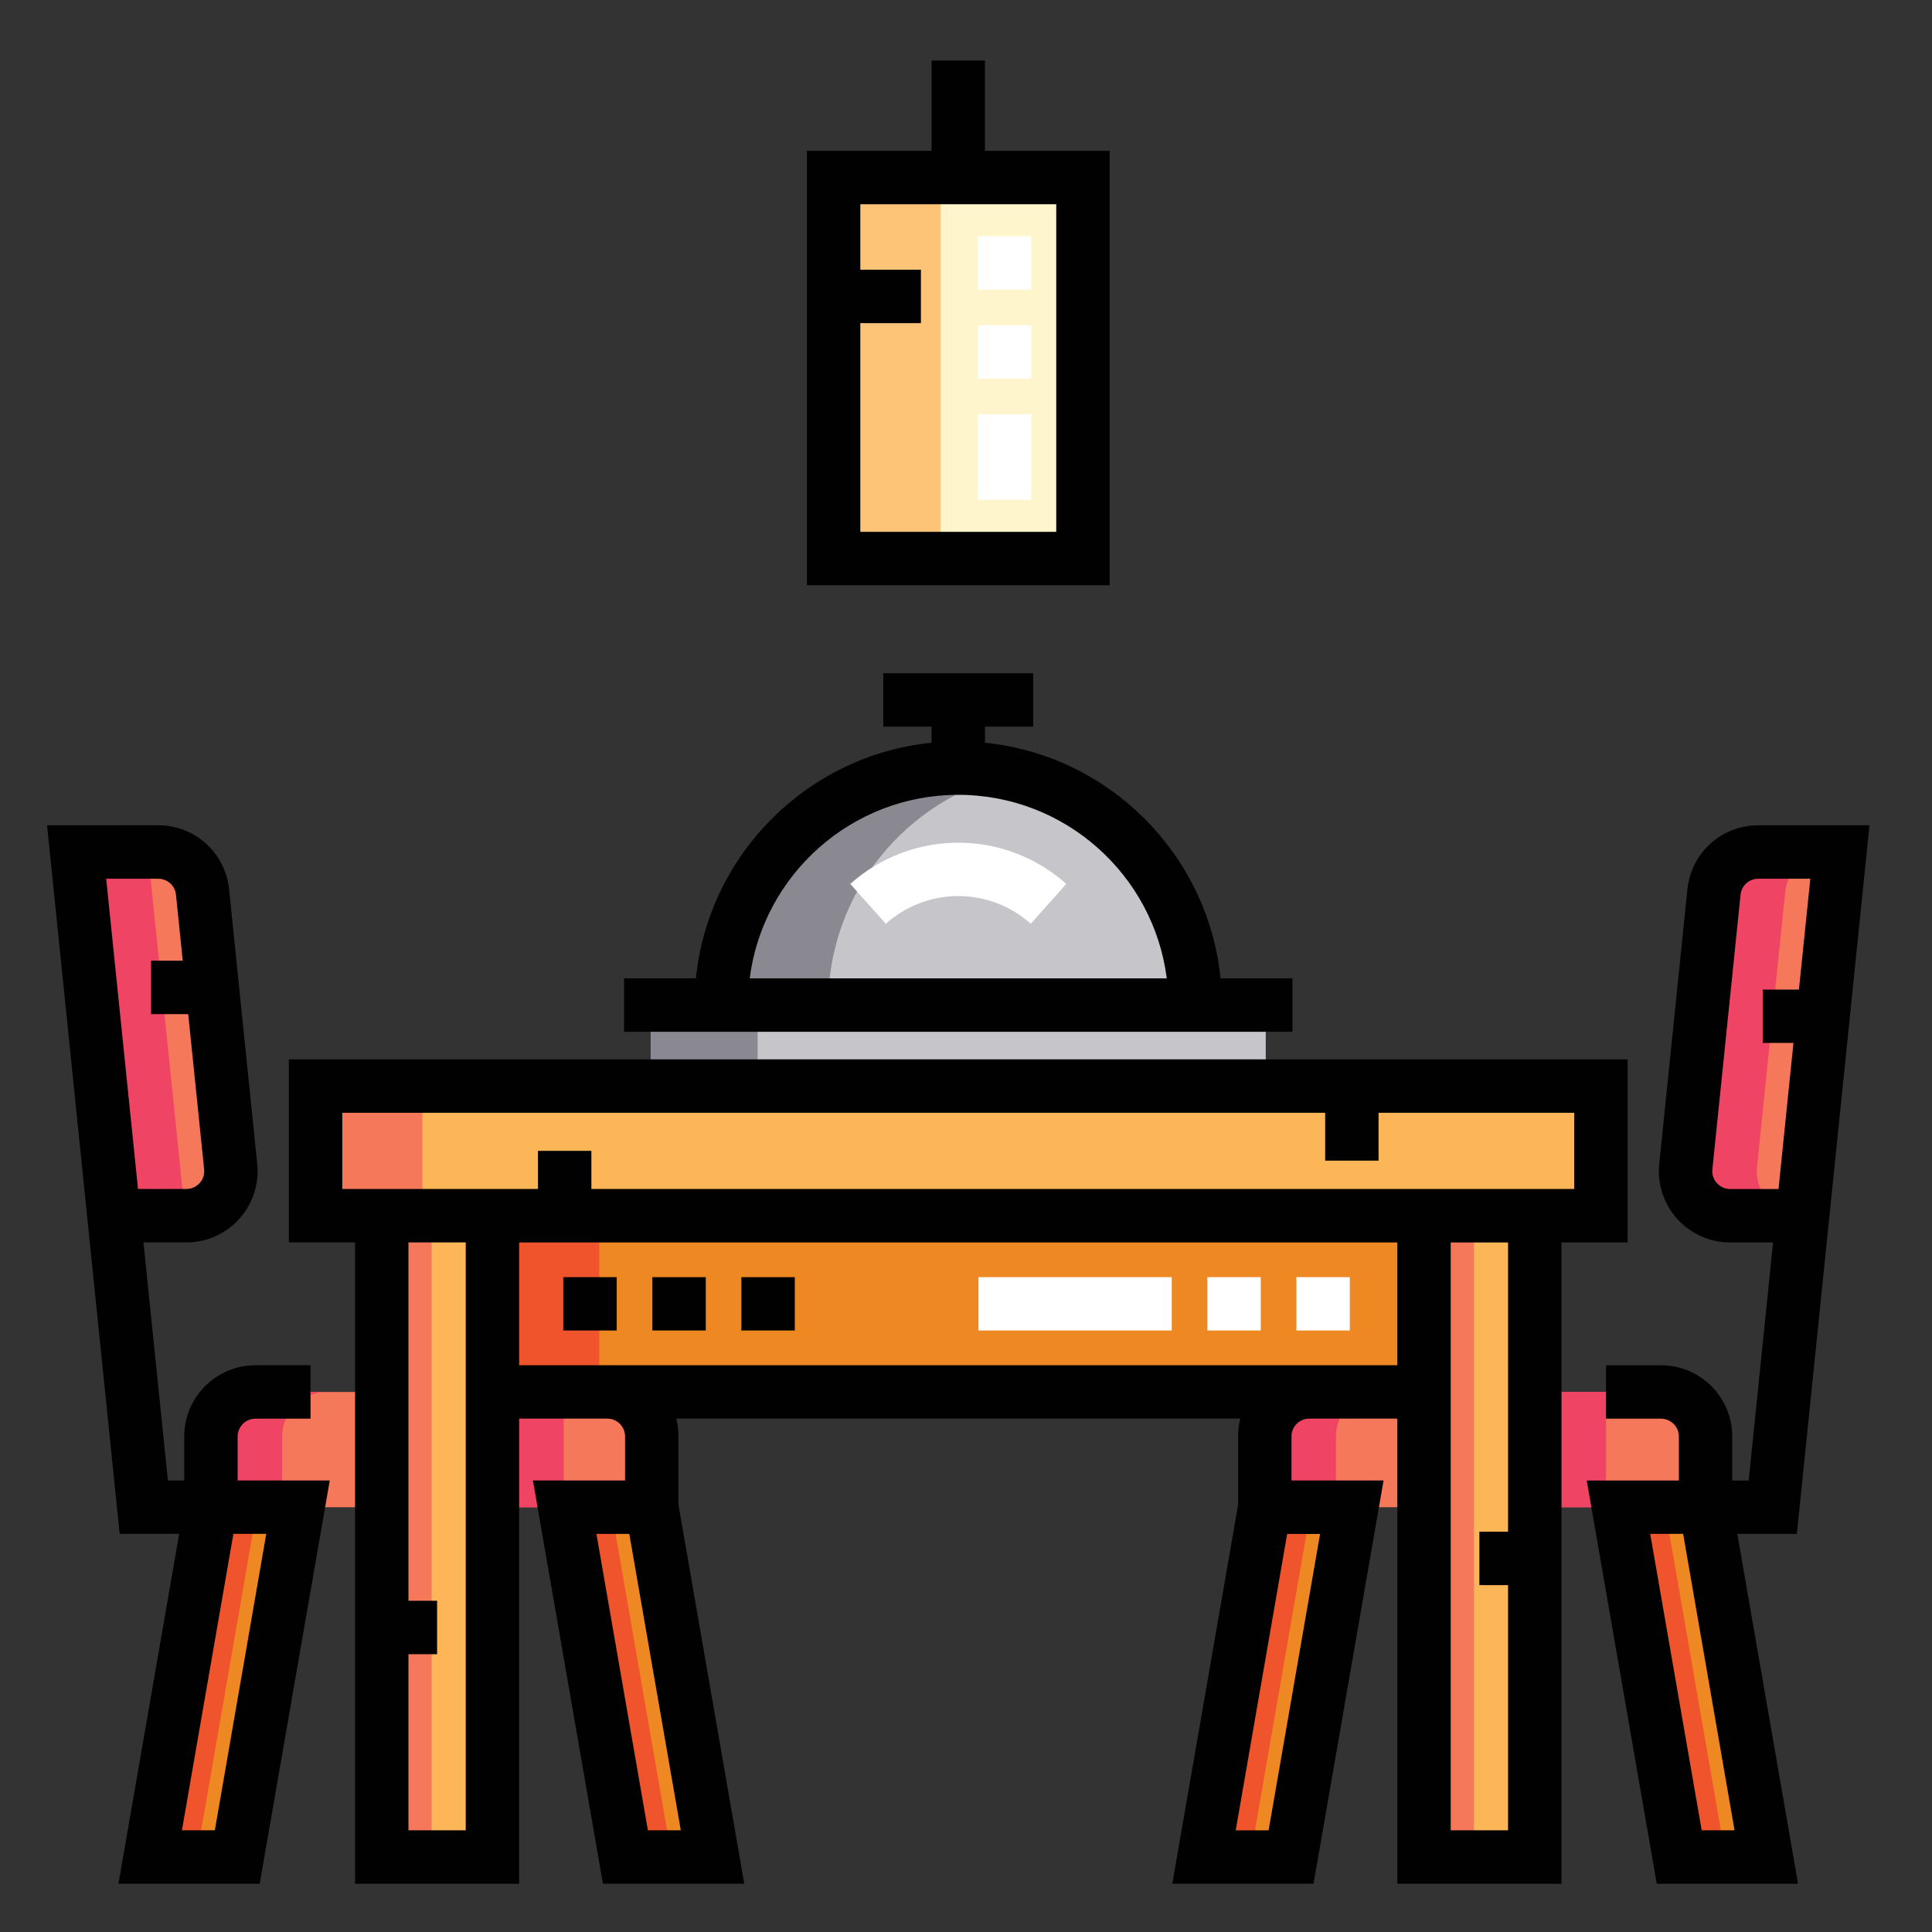 <?xml version="1.0" encoding="utf-8"?>
<!-- Generator: Adobe Illustrator 16.0.0, SVG Export Plug-In . SVG Version: 6.00 Build 0)  -->
<!DOCTYPE svg PUBLIC "-//W3C//DTD SVG 1.1//EN" "http://www.w3.org/Graphics/SVG/1.1/DTD/svg11.dtd">
<svg version="1.1" id="Layer_1" xmlns="http://www.w3.org/2000/svg" xmlns:xlink="http://www.w3.org/1999/xlink" x="0px" y="0px"
	 width="62px" height="62px" viewBox="0 0 62 62" enable-background="new 0 0 62 62" xml:space="preserve">
<rect x="0" y="0" width="62" height="62" fill="#333333" stroke="none"/>
<rect x="10.126" y="34.854" fill="#FCB557" width="41.249" height="4.159"/>
<rect x="15.803" y="39.013" fill="#ED8823" width="29.895" height="5.652"/>
<rect x="12.25" y="39.013" fill="#FCB557" width="3.554" height="20.579"/>
<rect x="45.7" y="39.013" fill="#FCB557" width="3.552" height="20.579"/>
<rect x="20.885" y="32.255" fill="#C6C5CA" width="19.734" height="2.599"/>
<path fill="#C6C5CA" d="M23.147,32.255c0-4.2,3.405-7.604,7.604-7.604c4.199,0,7.604,3.404,7.604,7.604H23.147z"/>
<polygon fill="#ED8823" points="7.614,59.596 4.819,59.596 6.77,48.369 9.564,48.369 "/>
<polygon fill="#ED8823" points="20.071,59.596 22.866,59.596 20.916,48.369 18.122,48.369 "/>
<path fill="#F47859" d="M6.5,28.625l0.904,8.814c0.086,0.845-0.575,1.574-1.422,1.574H3.654l-1.196-11.67h2.621
	C5.812,27.342,6.425,27.897,6.5,28.625"/>
<path fill="#F47859" d="M15.804,44.669v3.7h5.112v-2.272c0-0.789-0.64-1.428-1.428-1.428H15.804z"/>
<path fill="#F47859" d="M12.25,44.669H8.197c-0.788,0-1.428,0.639-1.428,1.428v2.272h5.481V44.669z"/>
<path fill="#F47859" d="M45.7,44.669v3.7h-5.112v-2.272c0-0.789,0.64-1.428,1.426-1.428H45.7z"/>
<path fill="#F47859" d="M49.252,44.669h4.054c0.787,0,1.428,0.639,1.428,1.428v2.272h-5.481V44.669z"/>
<polygon fill="#ED8823" points="53.889,59.596 56.684,59.596 54.733,48.369 51.939,48.369 "/>
<polygon fill="#ED8823" points="41.432,59.596 38.637,59.596 40.588,48.369 43.383,48.369 "/>
<path fill="#F47859" d="M55.003,28.625l-0.904,8.814c-0.085,0.845,0.574,1.574,1.423,1.574h2.328l1.195-11.67h-2.621
	C55.691,27.342,55.077,27.897,55.003,28.625"/>
<rect x="26.751" y="5.696" fill="#FFF5CD" width="8" height="12.228"/>
<rect x="10.126" y="34.854" fill="#F47859" width="3.429" height="4.159"/>
<rect x="15.803" y="39.013" fill="#F0542D" width="3.428" height="5.652"/>
<rect x="12.25" y="39.013" fill="#F47859" width="1.6" height="20.579"/>
<rect x="45.7" y="39.013" fill="#F47859" width="1.599" height="20.579"/>
<rect x="20.885" y="32.255" fill="#8A8890" width="3.428" height="2.599"/>
<path fill="#8A8890" d="M32.466,24.845c-0.551-0.127-1.125-0.194-1.715-0.194c-4.199,0-7.603,3.404-7.603,7.604h3.428
	C26.576,28.645,29.092,25.621,32.466,24.845"/>
<polygon fill="#F0542D" points="6.77,48.369 4.819,59.596 6.306,59.596 8.255,48.369 "/>
<polygon fill="#F0542D" points="18.122,48.369 20.071,59.596 21.557,59.596 19.607,48.369 "/>
<polygon fill="#EF4464" points="2.458,27.342 3.654,39.013 5.941,39.013 4.745,27.342 "/>
<rect x="15.803" y="44.665" fill="#EF4464" width="2.286" height="3.704"/>
<path fill="#EF4464" d="M10.484,44.669H8.199c-0.79,0-1.43,0.639-1.43,1.428v2.272h2.285v-2.272
	C9.054,45.308,9.694,44.669,10.484,44.669"/>
<path fill="#EF4464" d="M44.302,44.669h-2.285c-0.789,0-1.429,0.639-1.429,1.428v2.272h2.284v-2.272
	C42.872,45.308,43.513,44.669,44.302,44.669"/>
<rect x="49.252" y="44.665" fill="#EF4464" width="2.288" height="3.704"/>
<polygon fill="#F0542D" points="51.939,48.369 53.889,59.596 55.374,59.596 53.425,48.369 "/>
<polygon fill="#F0542D" points="40.586,48.369 38.637,59.596 40.124,59.596 42.074,48.369 "/>
<path fill="#EF4464" d="M56.385,37.438l0.905-8.814c0.074-0.729,0.687-1.282,1.419-1.282h-2.285c-0.732,0-1.347,0.553-1.421,1.282
	l-0.904,8.814c-0.087,0.842,0.574,1.574,1.423,1.574h2.285C56.959,39.013,56.3,38.28,56.385,37.438"/>
<rect x="26.751" y="5.696" fill="#FDC478" width="3.429" height="12.228"/>
<rect x="20.935" y="40.985" fill="#010101" width="1.714" height="1.712"/>
<rect x="18.076" y="40.985" fill="#010101" width="1.715" height="1.712"/>
<rect x="23.791" y="40.985" fill="#010101" width="1.715" height="1.712"/>
<rect x="41.603" y="40.985" fill="#FFFFFF" width="1.714" height="1.712"/>
<rect x="31.4" y="40.985" fill="#FFFFFF" width="6.203" height="1.712"/>
<rect x="38.746" y="40.985" fill="#FFFFFF" width="1.713" height="1.712"/>
<path fill="#010101" d="M52.232,39.871v-5.875H9.27v5.875h2.124v20.581h5.266V45.525h2.828c0.314,0,0.571,0.255,0.571,0.571v1.414
	h-2.957l2.247,12.941h4.535l-2.111-12.159v-2.196c0-0.198-0.025-0.39-0.072-0.571h18.1c-0.046,0.182-0.069,0.373-0.069,0.571v2.196
	l-2.112,12.159h4.533l2.247-12.941h-2.955v-1.414c0-0.316,0.256-0.571,0.571-0.571h2.826v14.927h5.268V39.871H52.232z
	 M20.792,58.737l-1.652-9.512h1.055l1.653,9.512H20.792z M42.363,49.226l-1.652,9.512h-1.056l1.652-9.512H42.363z M10.984,38.156
	v-2.445h31.542v1.536h1.714v-1.536h6.278v2.445h-31.54v-1.223h-1.714v1.223H10.984z M14.946,58.737h-1.838v-5.652h0.919v-1.714
	h-0.919v-11.5h1.838V58.737z M16.66,39.871h28.182v3.94H16.66V39.871z M48.395,49.153h-0.92v1.715h0.92v7.869h-1.84V39.871h1.84
	V49.153z"/>
<path fill="#010101" d="M41.476,33.112v-1.716h-2.307c-0.403-3.982-3.579-7.158-7.56-7.561v-0.517h1.547v-1.713h-4.811v1.713h1.549
	v0.517c-3.983,0.403-7.158,3.579-7.561,7.561h-2.306v1.716H41.476z M30.751,25.507c3.43,0,6.271,2.573,6.692,5.889H24.059
	C24.481,28.081,27.321,25.507,30.751,25.507"/>
<path fill="#FFFFFF" d="M27.286,28.366l1.141,1.279c0.642-0.573,1.466-0.889,2.325-0.889c0.859,0,1.685,0.315,2.325,0.889
	l1.141-1.279c-0.954-0.854-2.187-1.323-3.466-1.323S28.24,27.513,27.286,28.366"/>
<path fill="#010101" d="M7.626,47.511v-1.414c0-0.313,0.257-0.571,0.571-0.571h1.768v-1.714H8.197c-1.259,0-2.285,1.025-2.285,2.285
	v1.414H5.388l-0.784-7.64h1.379c0.646,0,1.263-0.275,1.696-0.755c0.432-0.479,0.643-1.123,0.576-1.764l-0.903-8.815
	c-0.12-1.171-1.098-2.053-2.274-2.053H1.51l2.33,22.739H5.75L3.801,60.452h4.533l2.248-12.941H7.626z M5.079,28.2
	c0.294,0,0.539,0.22,0.568,0.513l0.217,2.116H4.848v1.715h1.192l0.511,4.984c0.022,0.22-0.081,0.371-0.144,0.438
	c-0.063,0.07-0.204,0.189-0.423,0.189H4.429L3.408,28.2H5.079z M6.894,58.737H5.838l1.652-9.514h1.055L6.894,58.737z"/>
<path fill="#010101" d="M59.994,26.485h-3.57c-1.176,0-2.153,0.881-2.273,2.053l-0.904,8.815c-0.065,0.641,0.145,1.285,0.577,1.764
	c0.434,0.479,1.052,0.755,1.696,0.755h1.38l-0.783,7.64H55.59v-1.414c0-1.26-1.024-2.285-2.284-2.285h-1.767v1.714h1.767
	c0.313,0,0.571,0.258,0.571,0.571v1.414H50.92l2.248,12.941h4.534l-1.95-11.229h1.911L59.994,26.485z M55.097,37.967
	c-0.065-0.067-0.167-0.219-0.145-0.438l0.904-8.816c0.03-0.292,0.272-0.513,0.567-0.513h1.672l-0.365,3.557h-1.163v1.712h0.987
	l-0.479,4.688h-1.554C55.299,38.156,55.159,38.037,55.097,37.967 M54.609,58.737l-1.652-9.514h1.057l1.65,9.514H54.609z"/>
<path fill="#010101" d="M35.609,4.84h-4.001V1.942h-1.713V4.84h-4v13.941h9.715V4.84z M33.896,17.068h-6.287v-6.699h1.944V8.656
	h-1.944V6.553h6.287V17.068z"/>
<rect x="31.379" y="10.438" fill="#FFFFFF" width="1.715" height="1.715"/>
<rect x="31.379" y="7.582" fill="#FFFFFF" width="1.715" height="1.713"/>
<rect x="31.379" y="13.297" fill="#FFFFFF" width="1.715" height="2.743"/>
</svg>
